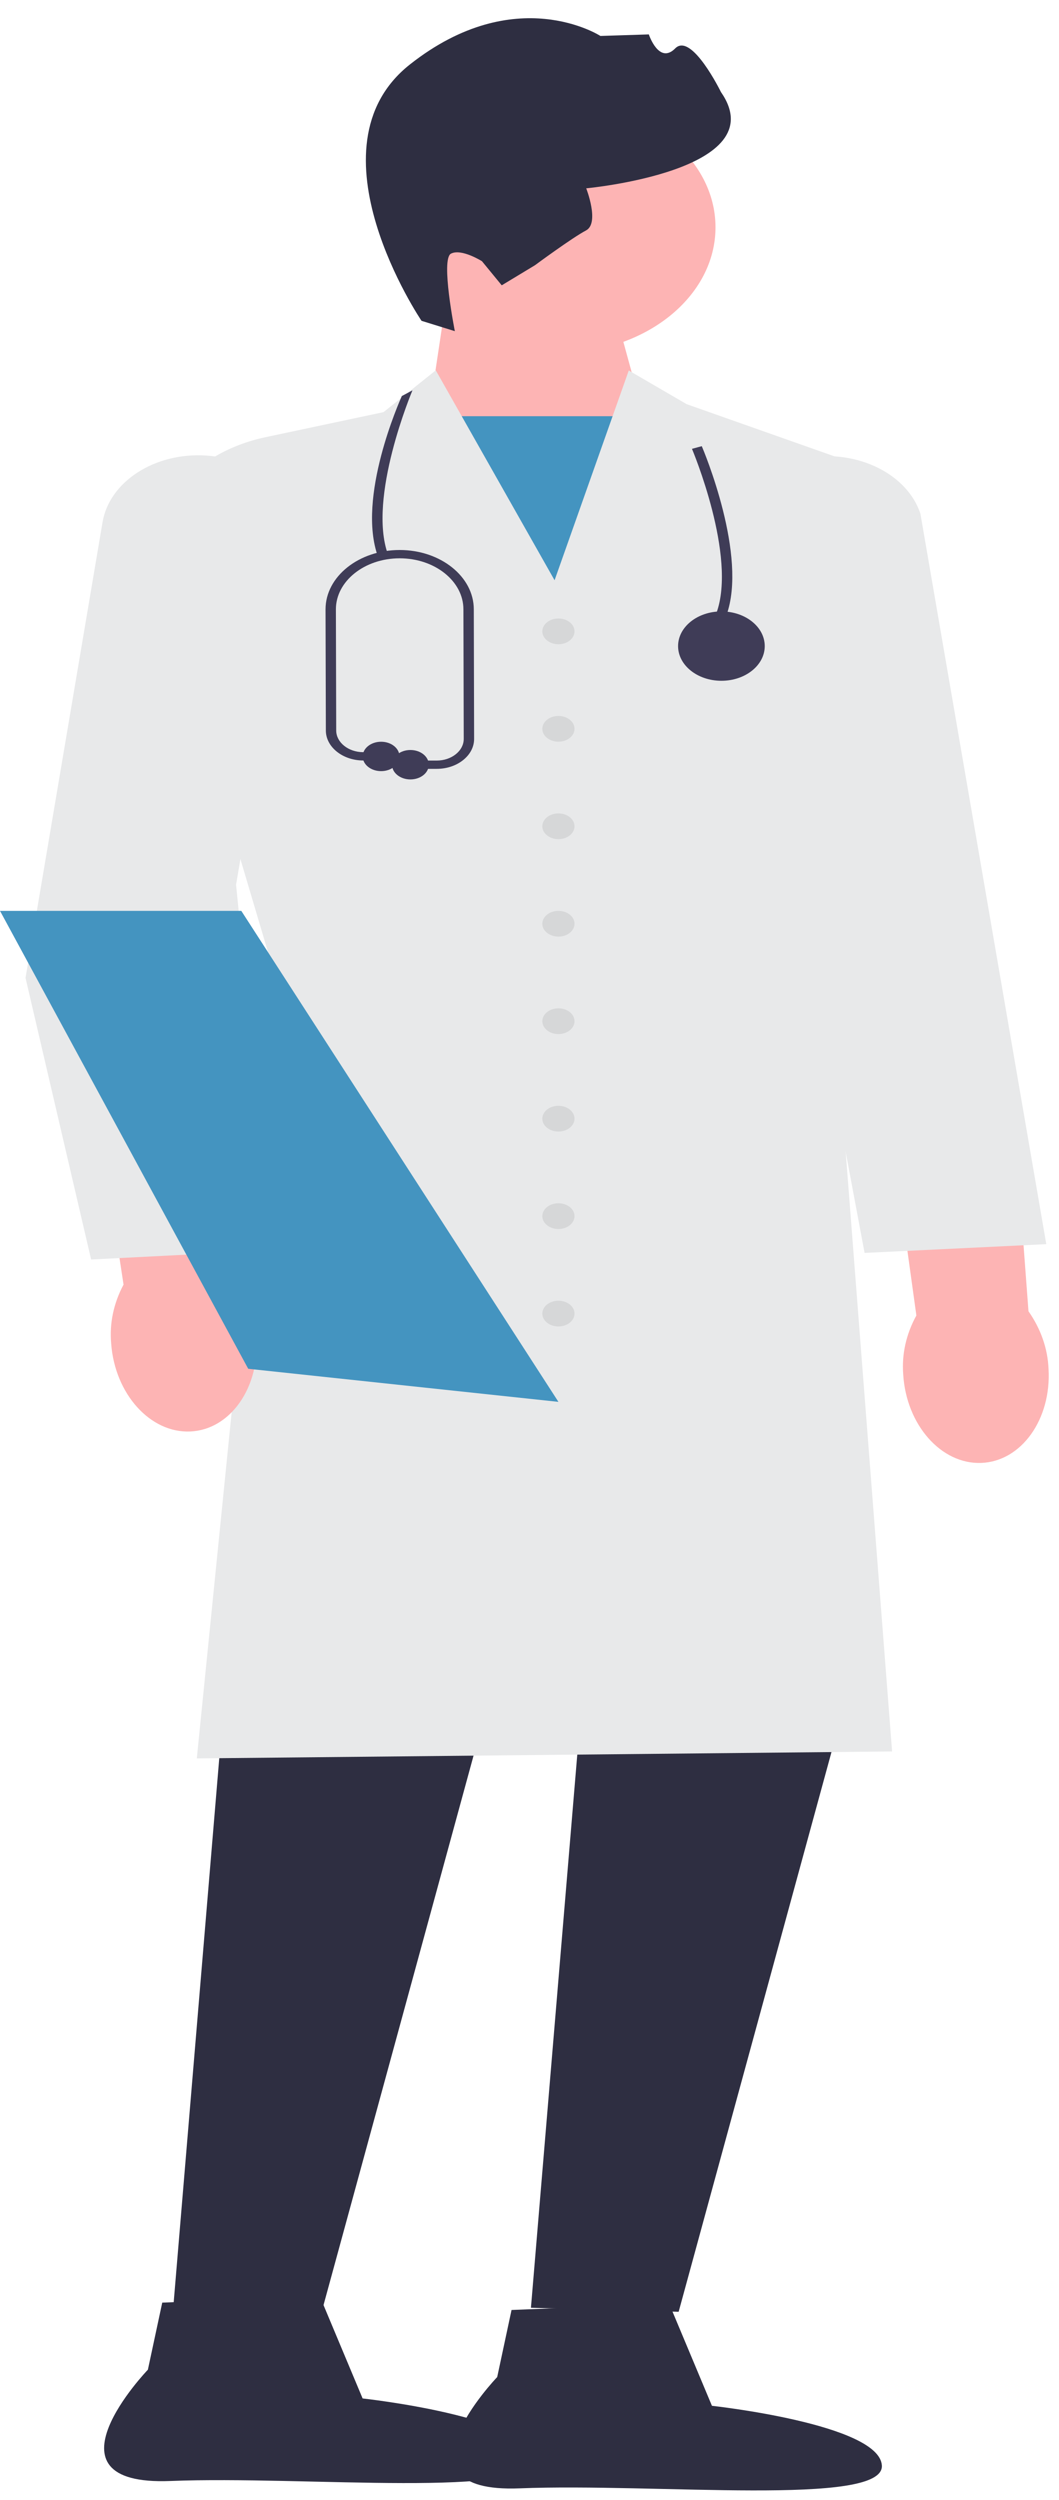 <svg width="50" height="118" viewBox="0 0 50 118" fill="none" xmlns="http://www.w3.org/2000/svg">
<path d="M28.652 13.289L30.488 19.992L26.582 29.323L20.289 19.298L21.162 13.482L28.652 13.289Z" fill="#FDB4B4"/>
<path d="M30.829 19.645H19.963V30.147H30.829V19.645Z" fill="#4494C0"/>
<path d="M26.361 16.666C30.459 16.666 33.782 14.008 33.782 10.729C33.782 7.451 30.459 4.793 26.361 4.793C22.263 4.793 18.941 7.451 18.941 10.729C18.941 14.008 22.263 16.666 26.361 16.666Z" fill="#FDB4B4"/>
<path d="M19.902 15.143C19.902 15.143 14.37 6.971 19.358 3.039C24.345 -0.894 28.348 1.697 28.348 1.697L30.634 1.624C30.634 1.624 31.111 3.063 31.88 2.284C32.649 1.505 34.038 4.342 34.038 4.342C36.617 8.057 27.678 8.889 27.678 8.889C27.678 8.889 28.323 10.534 27.667 10.878C27.011 11.223 25.258 12.519 25.258 12.519L23.689 13.467L22.756 12.33C22.756 12.33 21.783 11.715 21.291 11.973C20.799 12.232 21.475 15.631 21.475 15.631L19.902 15.143Z" fill="#2E2E41"/>
<path d="M11 75.263L8.163 109.116L15.137 109.305L24.358 75.546L11 75.263Z" fill="#2E2E41"/>
<path d="M27.905 75.073L25.068 108.927L32.042 109.116L41.263 75.357L27.905 75.073Z" fill="#2E2E41"/>
<path d="M9.292 82.997L13.005 46.126L7.311 26.926C6.82 24.072 9.068 21.371 12.537 20.635L18.109 19.452L20.575 17.479L26.184 27.388L29.687 17.487L32.419 19.076L40.522 21.936L40.519 22.003L39.219 45.197L42.12 82.669L41.992 82.67L9.292 82.997Z" fill="#E8E9EA"/>
<path d="M31.594 108.732L33.614 113.554C33.614 113.554 41.514 114.414 41.637 116.37C41.76 118.327 30.9 117.194 24.54 117.45C18.181 117.706 23.475 112.197 23.475 112.197L24.152 109.031L31.594 108.732Z" fill="#2E2E41"/>
<path d="M15.101 108.385L17.121 113.207C17.121 113.207 25.022 114.067 25.145 116.023C25.268 117.98 14.407 116.847 8.048 117.103C1.688 117.359 6.982 111.85 6.982 111.85L7.66 108.684L15.101 108.385Z" fill="#2E2E41"/>
<path d="M5.249 63.415C5.163 62.464 5.364 61.511 5.833 60.634L4.326 50.744L10.23 50.308L11.123 60.388C11.717 61.214 12.054 62.142 12.107 63.094C12.281 65.476 10.886 67.477 8.992 67.566C7.098 67.654 5.422 65.796 5.249 63.415Z" fill="#FDB4B4"/>
<path d="M42.644 64.867C42.571 63.915 42.785 62.964 43.266 62.091L41.894 52.188L47.804 51.804L48.559 61.891C49.141 62.722 49.466 63.653 49.506 64.606C49.647 66.989 48.225 68.978 46.33 69.05C44.435 69.122 42.785 67.249 42.644 64.867Z" fill="#FDB4B4"/>
<path d="M4.302 59.449L4.282 59.363L1.205 46.156L4.841 24.65C5.165 22.73 7.309 21.346 9.726 21.501C10.988 21.582 12.12 22.061 12.915 22.85C13.709 23.639 14.053 24.626 13.882 25.63L11.146 41.759L12.869 59.011L4.302 59.449Z" fill="#E8E9EA"/>
<path d="M40.821 59.138L34.634 26.104C34.312 25.135 34.501 24.122 35.167 23.26C35.833 22.399 36.883 21.811 38.123 21.606C40.495 21.214 42.837 22.374 43.457 24.247L49.4 58.724L40.821 59.138Z" fill="#E8E9EA"/>
<path d="M26.365 30.408C26.785 30.408 27.125 30.136 27.125 29.8C27.125 29.465 26.785 29.193 26.365 29.193C25.946 29.193 25.606 29.465 25.606 29.8C25.606 30.136 25.946 30.408 26.365 30.408Z" fill="#D6D7D8"/>
<path d="M26.365 35.008C26.785 35.008 27.125 34.736 27.125 34.401C27.125 34.065 26.785 33.793 26.365 33.793C25.946 33.793 25.606 34.065 25.606 34.401C25.606 34.736 25.946 35.008 26.365 35.008Z" fill="#D6D7D8"/>
<path d="M26.365 39.608C26.785 39.608 27.125 39.336 27.125 39.001C27.125 38.665 26.785 38.393 26.365 38.393C25.946 38.393 25.606 38.665 25.606 39.001C25.606 39.336 25.946 39.608 26.365 39.608Z" fill="#D6D7D8"/>
<path d="M26.365 44.208C26.785 44.208 27.125 43.936 27.125 43.601C27.125 43.265 26.785 42.993 26.365 42.993C25.946 42.993 25.606 43.265 25.606 43.601C25.606 43.936 25.946 44.208 26.365 44.208Z" fill="#D6D7D8"/>
<path d="M26.365 48.809C26.785 48.809 27.125 48.536 27.125 48.201C27.125 47.865 26.785 47.593 26.365 47.593C25.946 47.593 25.606 47.865 25.606 48.201C25.606 48.536 25.946 48.809 26.365 48.809Z" fill="#D6D7D8"/>
<path d="M26.365 53.409C26.785 53.409 27.125 53.137 27.125 52.801C27.125 52.466 26.785 52.194 26.365 52.194C25.946 52.194 25.606 52.466 25.606 52.801C25.606 53.137 25.946 53.409 26.365 53.409Z" fill="#D6D7D8"/>
<path d="M26.365 58.009C26.785 58.009 27.125 57.737 27.125 57.401C27.125 57.066 26.785 56.794 26.365 56.794C25.946 56.794 25.606 57.066 25.606 57.401C25.606 57.737 25.946 58.009 26.365 58.009Z" fill="#D6D7D8"/>
<path d="M26.365 62.609C26.785 62.609 27.125 62.337 27.125 62.002C27.125 61.666 26.785 61.394 26.365 61.394C25.946 61.394 25.606 61.666 25.606 62.002C25.606 62.337 25.946 62.609 26.365 62.609Z" fill="#D6D7D8"/>
<path d="M26.366 66.168L11.995 64.636L11.719 64.606L4.374 51.059L0 42.993H11.393L26.366 66.168Z" fill="#4494C0"/>
<path d="M34.295 29.047L33.825 28.937C34.804 26.25 32.692 21.236 32.671 21.185L33.134 21.059C33.224 21.269 35.318 26.242 34.295 29.047Z" fill="#3F3C57"/>
<path d="M34.061 32.133C35.191 32.133 36.107 31.4 36.107 30.496C36.107 29.592 35.191 28.859 34.061 28.859C32.931 28.859 32.015 29.592 32.015 30.496C32.015 31.4 32.931 32.133 34.061 32.133Z" fill="#3F3C57"/>
<path d="M20.617 36.29H19.376C19.241 36.29 19.131 36.203 19.131 36.094C19.131 35.986 19.241 35.899 19.376 35.899H20.617C20.959 35.899 21.28 35.792 21.522 35.598C21.763 35.405 21.896 35.148 21.895 34.874L21.88 28.761C21.88 27.433 20.53 26.352 18.87 26.352C17.21 26.352 15.859 27.433 15.859 28.76L15.874 34.483C15.876 35.041 16.445 35.499 17.143 35.503L17.994 35.508C18.13 35.509 18.238 35.597 18.237 35.706C18.236 35.813 18.127 35.9 17.992 35.9H17.991L17.139 35.895C16.174 35.889 15.387 35.256 15.385 34.483L15.37 28.761C15.37 27.216 16.94 25.96 18.87 25.96C20.8 25.96 22.37 27.216 22.37 28.76L22.385 34.873C22.386 35.252 22.202 35.608 21.868 35.875C21.534 36.143 21.09 36.29 20.617 36.29Z" fill="#3F3C57"/>
<path d="M17.994 36.398C18.473 36.398 18.861 36.087 18.861 35.704C18.861 35.321 18.473 35.01 17.994 35.01C17.514 35.01 17.125 35.321 17.125 35.704C17.125 36.087 17.514 36.398 17.994 36.398Z" fill="#3F3C57"/>
<path d="M19.377 36.789C19.857 36.789 20.245 36.478 20.245 36.095C20.245 35.711 19.857 35.4 19.377 35.4C18.898 35.4 18.509 35.711 18.509 36.095C18.509 36.478 18.898 36.789 19.377 36.789Z" fill="#3F3C57"/>
<path d="M17.85 26.285L18.32 26.176C17.341 23.489 19.453 18.475 19.474 18.424L18.971 18.694C18.881 18.904 16.827 23.481 17.85 26.285Z" fill="#3F3C57"/>
</svg>
